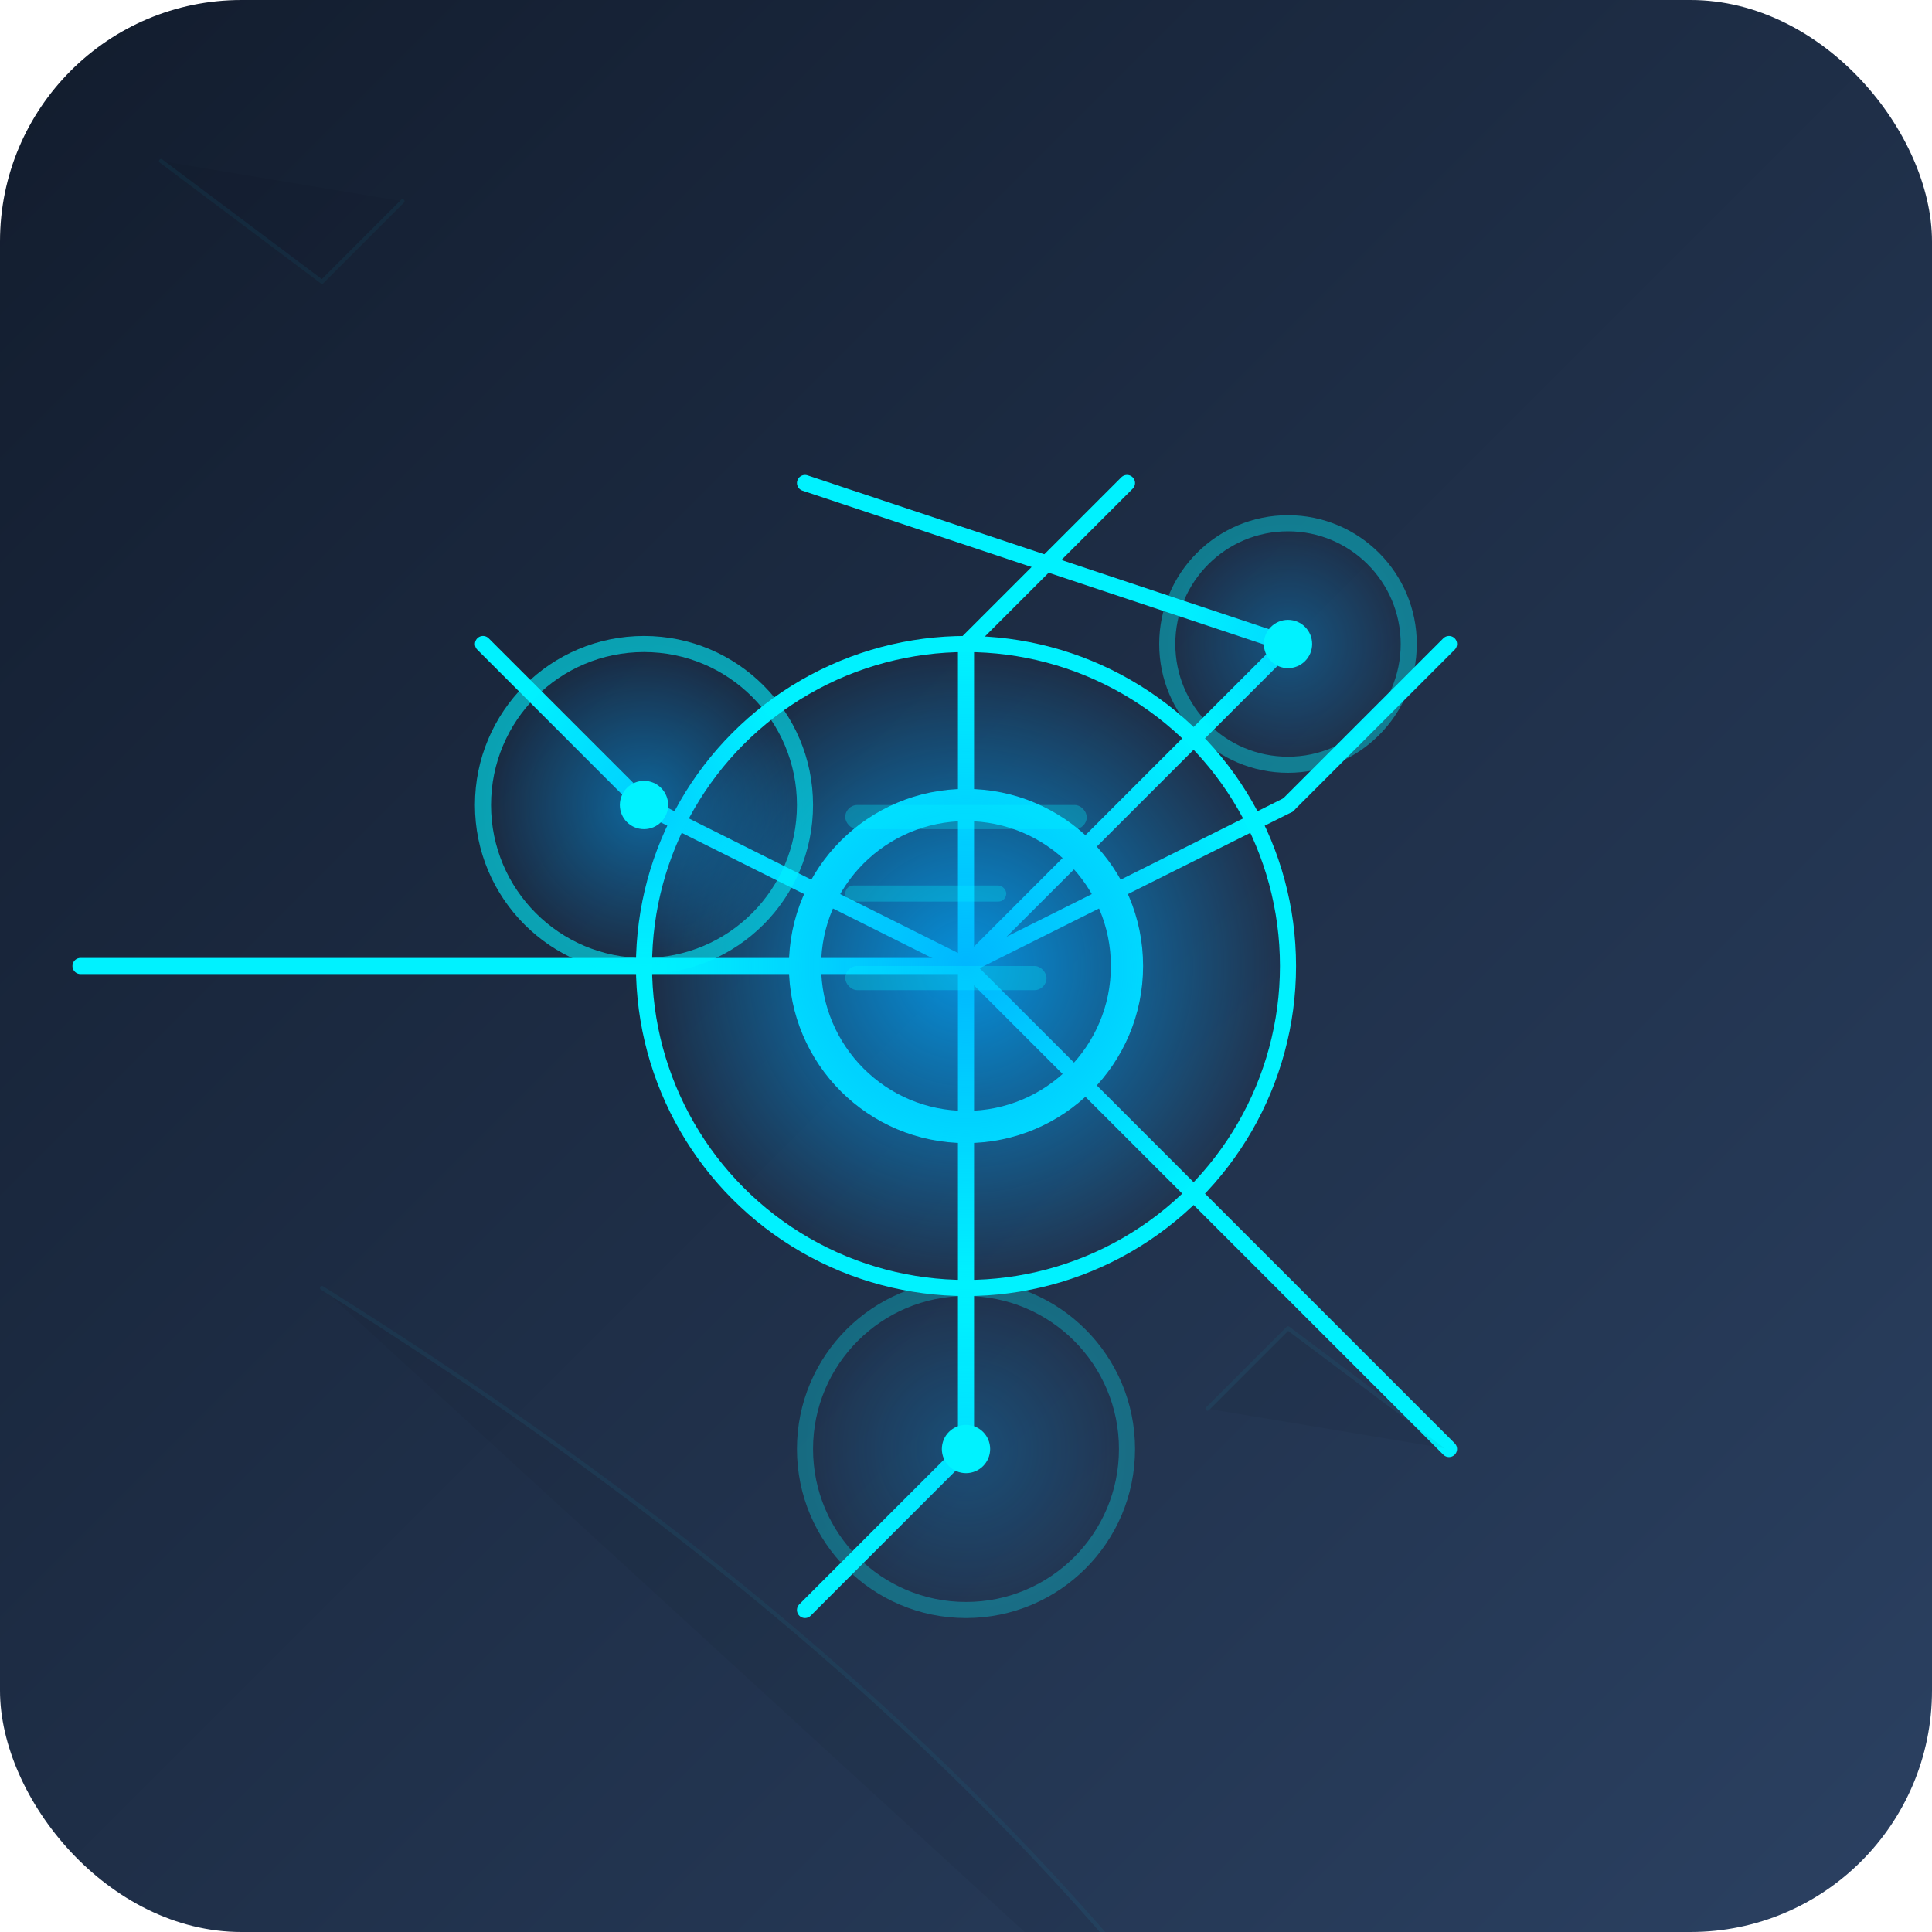 
<svg xmlns="http://www.w3.org/2000/svg" viewBox="0 0 240 240" width="240" height="240">
  <defs>
    <linearGradient id="bg-gradient" x1="0%" y1="0%" x2="100%" y2="100%">
      <stop offset="0%" stop-color="#121c2d"/>
      <stop offset="100%" stop-color="#2b4162"/>
    </linearGradient>
    <radialGradient id="neuron-glow" cx="50%" cy="50%" r="50%">
      <stop offset="0%" stop-color="#00a8ff" stop-opacity="0.8"/>
      <stop offset="100%" stop-color="#00a8ff" stop-opacity="0"/>
    </radialGradient>
  </defs>

  <!-- Background -->
  <rect width="100%" height="100%" fill="url(#bg-gradient)" rx="30" />

  <!-- Neural Network Base -->
  <g stroke="#00f2ff" stroke-width="2" stroke-linecap="round" stroke-linejoin="round">
    <!-- Central Node -->
    <circle cx="120" cy="120" r="20" fill="none" stroke-width="4"/>

    <!-- Primary Connections -->
    <path d="M120 120 L80 100"/>
    <path d="M120 120 L160 80"/>
    <path d="M120 120 L120 80"/>
    <path d="M120 120 L160 100"/>
    <path d="M120 120 L160 160"/>
    <path d="M120 120 L120 180"/>
    <path d="M120 120 L10 120"/>
    
    <!-- Secondary Connections -->
    <path d="M80 100 L60 80"/>
    <path d="M160 80 L100 60"/>
    <path d="M120 80 L140 60"/>
    <path d="M160 100 L180 80"/>
    <path d="M160 160 L180 180"/>
    <path d="M120 180 L100 200"/>
    
    <!-- Glowing Highlights -->
    <circle cx="120" cy="120" r="40" fill="url(#neuron-glow)" style="mix-blend-mode: screen"/>
    <circle cx="80" cy="100" r="20" fill="url(#neuron-glow)" opacity="0.6"/>
    <circle cx="160" cy="80" r="15" fill="url(#neuron-glow)" opacity="0.4"/>
    <circle cx="120" cy="180" r="20" fill="url(#neuron-glow)" opacity="0.3"/>
    
    <!-- Quantum Nodes -->
    <circle cx="80" cy="100" r="2" fill="#00f2ff"/>
    <circle cx="160" cy="80" r="2" fill="#00f2ff"/>
    <circle cx="120" cy="180" r="2" fill="#00f2ff"/>
    
    <!-- Subtle Noise Overlay -->
    <g opacity="0.05" stroke-width="0.5">
      <path d="M20 20 l20 15 l10 -10" stroke="#00f2ff"/>
      <path d="M180 180 l-20 -15 l-10 10" stroke="#00f2ff"/>
      <path d="M40 160 q80 50 120 110" stroke="#00f2ff"/>
    </g>
  </g>

  <!-- Cognitive Interface Elements -->
  <g transform="translate(120, 100)" opacity="0.3">
    <rect x="-15" y="0" width="30" height="3" rx="1.5" fill="#00f2ff"/>
    <rect x="-15" y="10" width="20" height="2" rx="1" fill="#00f2ff"/>
    <rect x="-15" y="20" width="25" height="3" rx="1.5" fill="#00f2ff"/>
  </g>
</svg>
